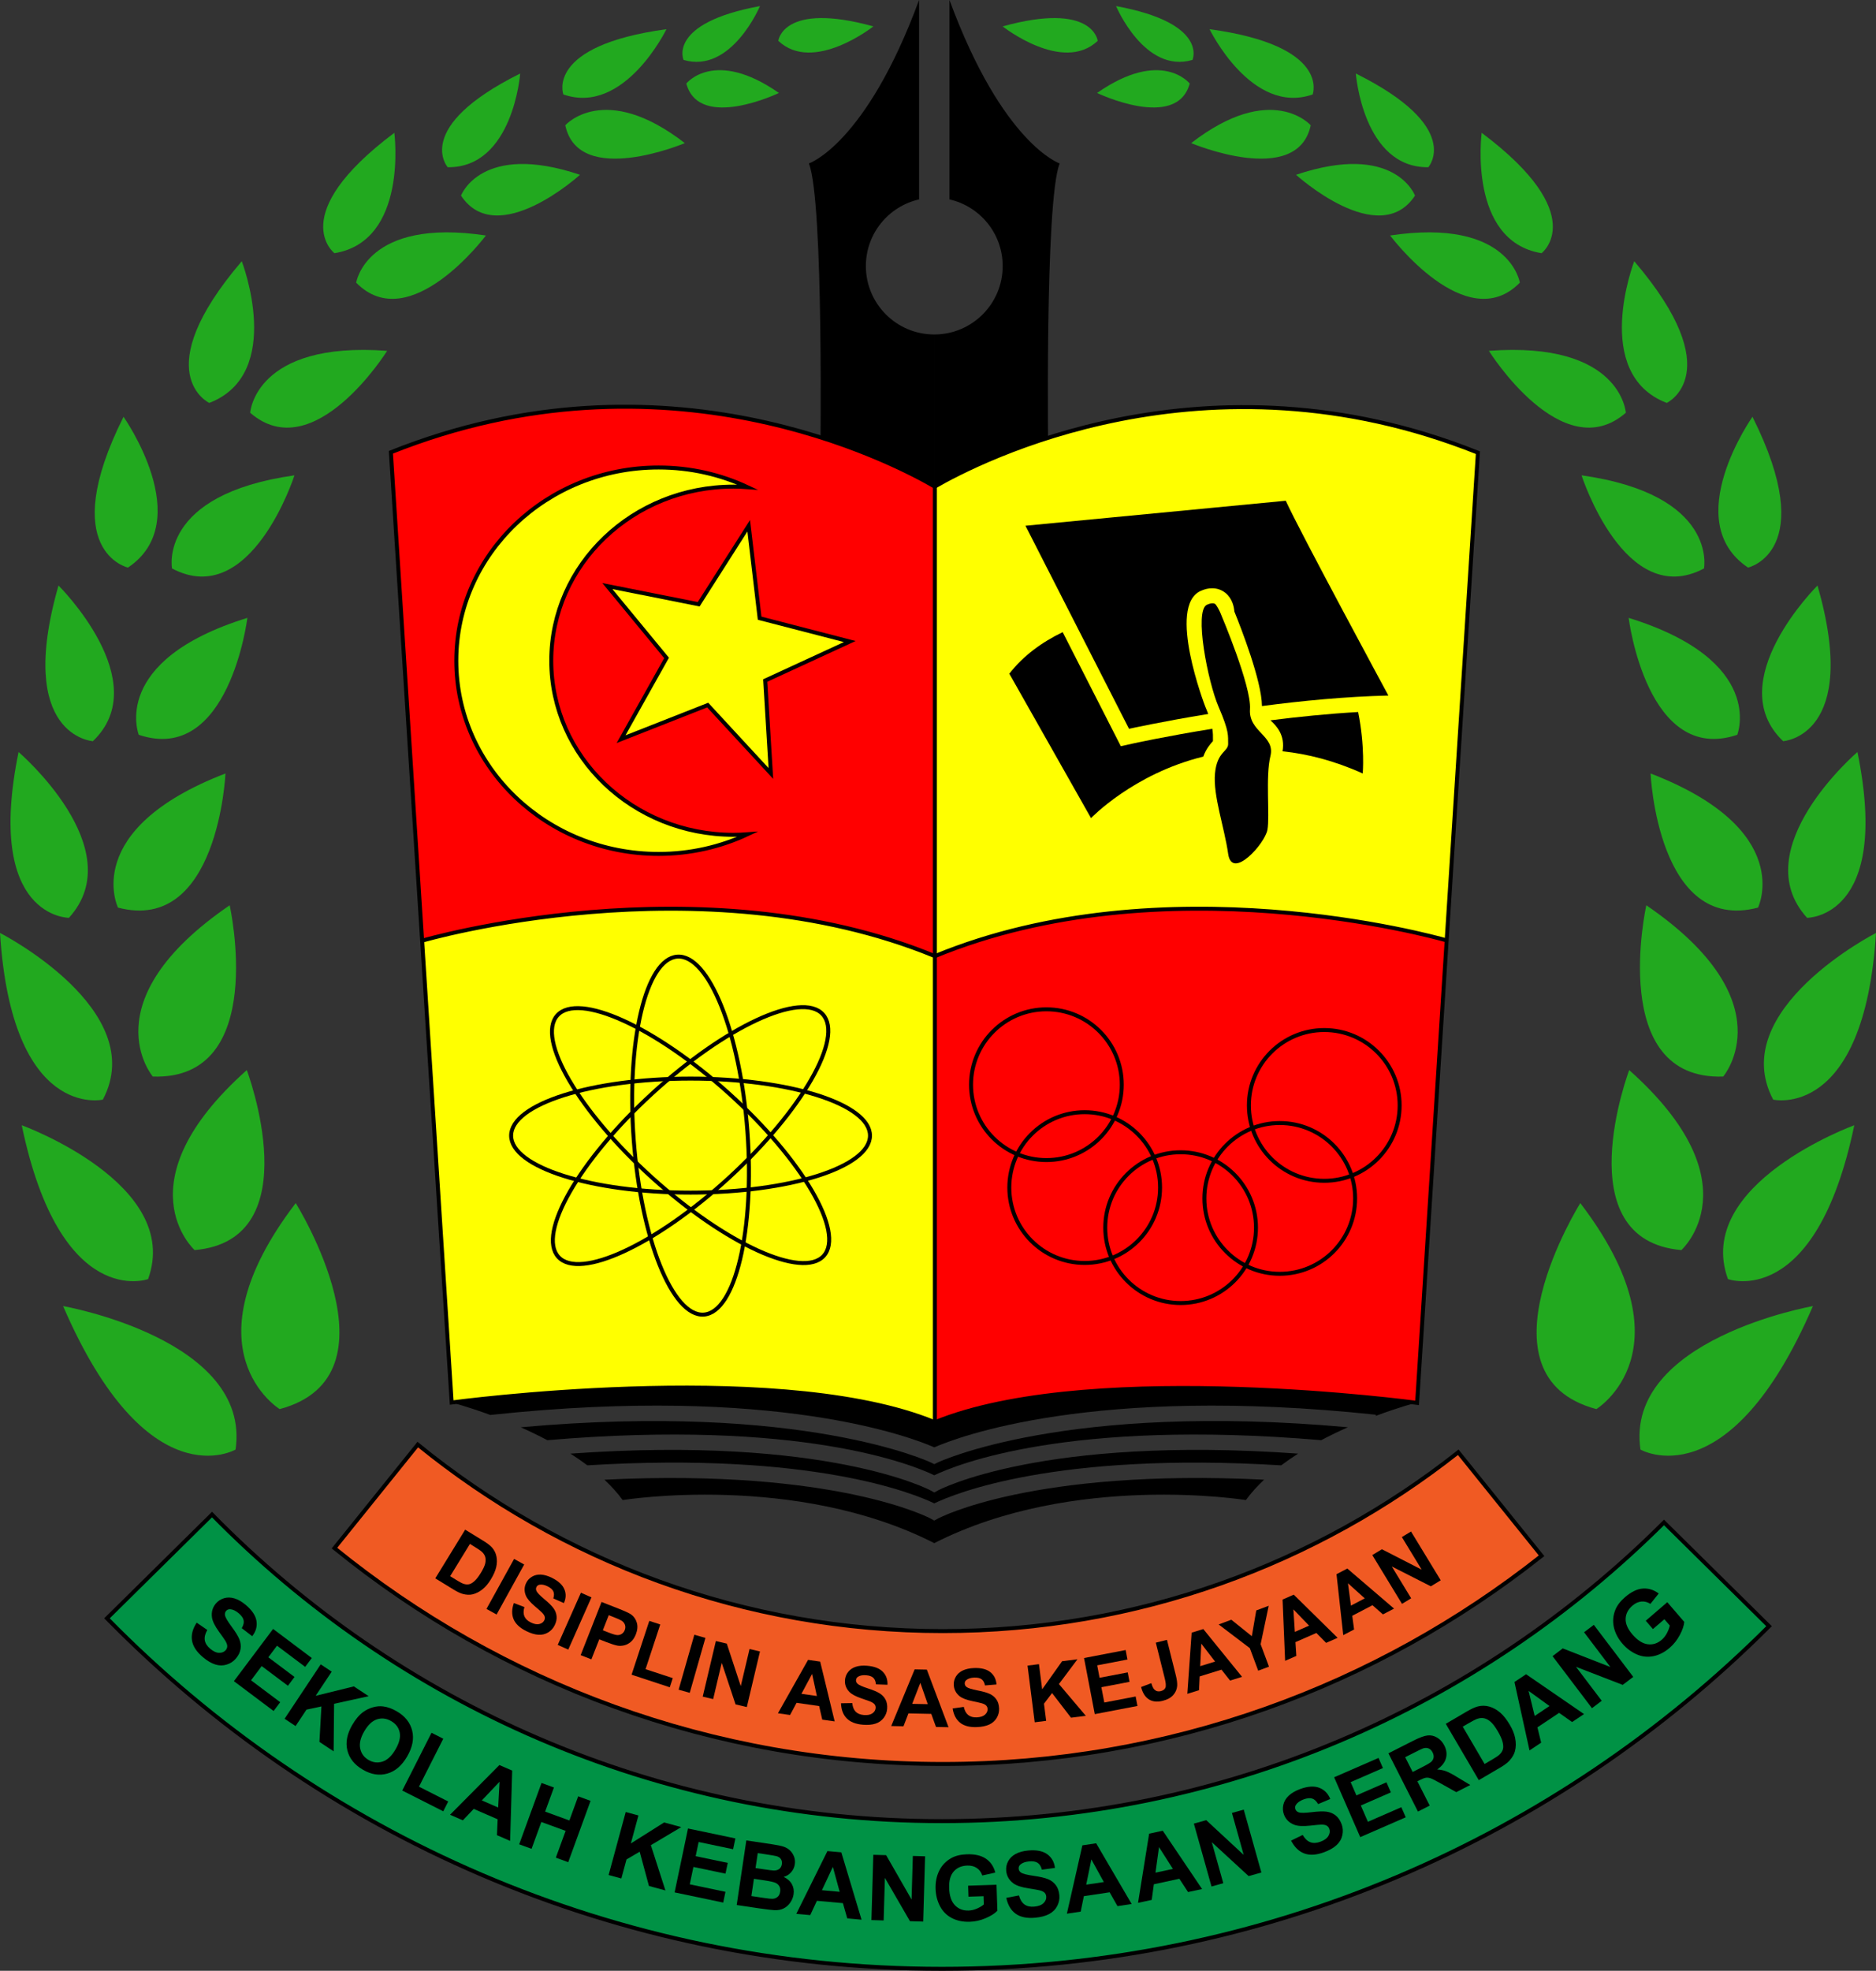 <?xml version="1.0" encoding="UTF-8"?>
<svg xmlns="http://www.w3.org/2000/svg" xmlns:xlink="http://www.w3.org/1999/xlink" width="474.63pt" height="498.5pt" viewBox="0 0 474.63 498.5" version="1.1">
<rect x="0" y="0" width="474.63" height="498.5" fill="#333333" stroke="none"/>
<defs>
<clipPath id="clip1">
  <path d="M 12 368 L 462 368 L 462 498.5 L 12 498.5 Z M 12 368 "/>
</clipPath>
<clipPath id="clip2">
  <path d="M 446 235 L 474.629 235 L 474.629 279 L 446 279 Z M 446 235 "/>
</clipPath>
<clipPath id="clip3">
  <path d="M 98.895 102.871 L 373.91 102.871 L 373.91 359.754 L 98.895 359.754 Z M 98.895 102.871 "/>
</clipPath>
<clipPath id="clip5">
  <path d="M 138 0.871 L 275.91 0.871 L 275.91 140 L 138 140 Z M 138 0.871 "/>
</clipPath>
<clipPath id="clip6">
  <path d="M 138 127 L 269 127 L 269 257.754 L 138 257.754 Z M 138 127 "/>
</clipPath>
<clipPath id="clip7">
  <path d="M 8 127 L 139 127 L 139 257.754 L 8 257.754 Z M 8 127 "/>
</clipPath>
<clipPath id="clip8">
  <path d="M 0.895 0.871 L 139 0.871 L 139 140 L 0.895 140 Z M 0.895 0.871 "/>
</clipPath>
<clipPath id="clip4">
  <rect width="276" height="258"/>
</clipPath>
<g id="surface4" clip-path="url(#clip4)">
<g clip-path="url(#clip5)" clip-rule="nonzero">
<path style=" stroke:none;fill-rule:nonzero;fill:rgb(100%,100%,0%);fill-opacity:1;" d="M 275.91 12.504 L 268.008 135.867 C 264.586 134.887 196.422 116.004 138.527 139.848 L 138.527 21.059 C 149.719 14.598 207.016 -15.051 275.91 12.504 "/>
</g>
<g clip-path="url(#clip6)" clip-rule="nonzero">
<path style=" stroke:none;fill-rule:nonzero;fill:rgb(100%,0%,0%);fill-opacity:1;" d="M 268.008 135.867 L 260.527 252.848 C 260.527 252.848 180.289 242.023 140.297 257.059 L 138.527 257.754 L 138.527 139.848 C 196.422 116.004 264.586 134.887 268.008 135.867 "/>
</g>
<g clip-path="url(#clip7)" clip-rule="nonzero">
<path style=" stroke:none;fill-rule:nonzero;fill:rgb(100%,100%,0%);fill-opacity:1;" d="M 138.527 139.848 L 138.527 257.754 L 136.508 256.965 C 96.496 241.93 16.277 252.754 16.277 252.754 L 8.797 135.906 L 8.914 135.906 C 8.914 135.906 79.133 115.391 138.527 139.848 "/>
</g>
<g clip-path="url(#clip8)" clip-rule="nonzero">
<path style=" stroke:none;fill-rule:nonzero;fill:rgb(100%,0%,0%);fill-opacity:1;" d="M 138.527 21.078 L 138.527 139.848 C 79.133 115.391 8.914 135.906 8.914 135.906 L 8.797 135.906 L 0.895 12.406 C 70.191 -15.32 127.758 14.848 138.488 21.078 C 138.508 21.078 138.508 21.059 138.527 21.059 "/>
</g>
</g>
</defs>
<g id="surface1">
<path style=" stroke:none;fill-rule:nonzero;fill:rgb(94.099%,35.3%,13.699%);fill-opacity:1;" d="M 238.523 412.574 C 188.16 412.574 141.938 394.887 105.695 365.398 L 84.617 391.582 C 126.621 425.719 180.18 446.188 238.523 446.188 C 295.754 446.188 348.383 426.496 390.02 393.523 L 368.938 367.344 C 333.07 395.664 287.773 412.574 238.523 412.574 "/>
<path style="fill:none;stroke-width:10;stroke-linecap:butt;stroke-linejoin:miter;stroke:rgb(0%,0%,0%);stroke-opacity:1;stroke-miterlimit:10;" d="M 2385.234 859.258 C 1881.602 859.258 1419.375 1036.133 1056.953 1331.016 L 846.172 1069.18 C 1266.211 727.812 1801.797 523.125 2385.234 523.125 C 2957.539 523.125 3483.828 720.039 3900.195 1049.766 L 3689.375 1311.562 C 3330.703 1028.359 2877.734 859.258 2385.234 859.258 Z M 2385.234 859.258 " transform="matrix(0.1,0,0,-0.1,0,498.5)"/>
<path style=" stroke:none;fill-rule:nonzero;fill:rgb(0%,57.3%,27.1%);fill-opacity:1;" d="M 238.293 460.645 C 165.965 460.645 100.582 430.945 53.641 383.098 L 27.062 409.344 C 80.777 464.051 155.566 498 238.293 498 C 320.02 498 394.008 464.887 447.574 411.34 L 420.992 385.09 C 374.195 431.777 309.617 460.645 238.293 460.645 "/>
<g clip-path="url(#clip1)" clip-rule="nonzero">
<path style="fill:none;stroke-width:10;stroke-linecap:butt;stroke-linejoin:miter;stroke:rgb(0%,0%,0%);stroke-opacity:1;stroke-miterlimit:10;" d="M 2382.93 378.555 C 1659.648 378.555 1005.82 675.547 536.406 1154.023 L 270.625 891.562 C 807.773 344.492 1555.664 5 2382.93 5 C 3200.195 5 3940.078 336.133 4475.742 871.602 L 4209.922 1134.102 C 3741.953 667.227 3096.172 378.555 2382.93 378.555 Z M 2382.93 378.555 " transform="matrix(0.1,0,0,-0.1,0,498.5)"/>
</g>
<path style=" stroke:none;fill-rule:nonzero;fill:rgb(13.3%,66.299%,12.199%);fill-opacity:1;" d="M 59.594 366.656 C 59.594 366.656 37.273 379.684 15.965 330.367 C 15.965 330.367 63.652 338.742 59.594 366.656 "/>
<path style=" stroke:none;fill-rule:nonzero;fill:rgb(13.3%,66.299%,12.199%);fill-opacity:1;" d="M 70.758 356.422 C 70.758 356.422 46.402 341.531 74.816 304.316 C 74.816 304.316 102.211 348.047 70.758 356.422 "/>
<path style=" stroke:none;fill-rule:nonzero;fill:rgb(13.3%,66.299%,12.199%);fill-opacity:1;" d="M 37.465 323.539 C 37.465 323.539 15.285 331.617 5.5 284.621 C 5.5 284.621 46.207 299.438 37.465 323.539 "/>
<path style=" stroke:none;fill-rule:nonzero;fill:rgb(13.3%,66.299%,12.199%);fill-opacity:1;" d="M 49.238 316.199 C 49.238 316.199 30.41 299.234 62.441 270.668 C 62.441 270.668 78.652 313.66 49.238 316.199 "/>
<path style=" stroke:none;fill-rule:nonzero;fill:rgb(13.3%,66.299%,12.199%);fill-opacity:1;" d="M 26.02 278.145 C 26.02 278.145 3.012 283.477 0 235.98 C 0 235.98 38.039 255.422 26.02 278.145 "/>
<path style=" stroke:none;fill-rule:nonzero;fill:rgb(13.3%,66.299%,12.199%);fill-opacity:1;" d="M 38.664 272.309 C 38.664 272.309 22.496 253.348 58.109 228.984 C 58.109 228.984 68.02 273.293 38.664 272.309 "/>
<path style=" stroke:none;fill-rule:nonzero;fill:rgb(13.3%,66.299%,12.199%);fill-opacity:1;" d="M 17.441 232.156 C 17.441 232.156 -3.887 232.242 4.699 190.215 C 4.699 190.215 33.293 214.719 17.441 232.156 "/>
<path style=" stroke:none;fill-rule:nonzero;fill:rgb(13.3%,66.299%,12.199%);fill-opacity:1;" d="M 29.852 229.574 C 29.852 229.574 20.223 209.824 57.043 195.645 C 57.043 195.645 55.227 236.262 29.852 229.574 "/>
<path style=" stroke:none;fill-rule:nonzero;fill:rgb(13.3%,66.299%,12.199%);fill-opacity:1;" d="M 23.496 187.48 C 23.496 187.48 3.859 186.262 14.801 148.102 C 14.801 148.102 39.348 172.398 23.496 187.48 "/>
<path style=" stroke:none;fill-rule:nonzero;fill:rgb(13.3%,66.299%,12.199%);fill-opacity:1;" d="M 35.105 185.863 C 35.105 185.863 27.672 167.098 62.586 156.285 C 62.586 156.285 57.977 193.559 35.105 185.863 "/>
<path style=" stroke:none;fill-rule:nonzero;fill:rgb(13.3%,66.299%,12.199%);fill-opacity:1;" d="M 32.375 143.566 C 32.375 143.566 14.223 139.484 31.254 105.426 C 31.254 105.426 49.891 131.828 32.375 143.566 "/>
<path style=" stroke:none;fill-rule:nonzero;fill:rgb(13.3%,66.299%,12.199%);fill-opacity:1;" d="M 43.523 143.789 C 43.523 143.789 39.91 125.121 74.496 120.234 C 74.496 120.234 63.547 154.414 43.523 143.789 "/>
<path style=" stroke:none;fill-rule:nonzero;fill:rgb(13.3%,66.299%,12.199%);fill-opacity:1;" d="M 52.941 101.918 C 52.941 101.918 36.98 94.395 61.168 66.074 C 61.168 66.074 72.152 94.539 52.941 101.918 "/>
<path style=" stroke:none;fill-rule:nonzero;fill:rgb(13.3%,66.299%,12.199%);fill-opacity:1;" d="M 63.297 104.406 C 63.297 104.406 64.461 86.234 97.949 88.742 C 97.949 88.742 79.41 118.426 63.297 104.406 "/>
<path style=" stroke:none;fill-rule:nonzero;fill:rgb(13.3%,66.299%,12.199%);fill-opacity:1;" d="M 84.617 64.047 C 84.617 64.047 72.027 54.414 99.766 33.594 C 99.766 33.594 103.355 60.988 84.617 64.047 "/>
<path style=" stroke:none;fill-rule:nonzero;fill:rgb(13.3%,66.299%,12.199%);fill-opacity:1;" d="M 90.113 71.496 C 90.113 71.496 92.637 55.023 122.934 59.566 C 122.934 59.566 103.672 85.352 90.113 71.496 "/>
<path style=" stroke:none;fill-rule:nonzero;fill:rgb(13.3%,66.299%,12.199%);fill-opacity:1;" d="M 113.273 42.301 C 113.273 42.301 104.25 32.203 131.609 18.598 C 131.609 18.598 129.793 42.496 113.273 42.301 "/>
<path style=" stroke:none;fill-rule:nonzero;fill:rgb(13.3%,66.299%,12.199%);fill-opacity:1;" d="M 116.637 49.473 C 116.637 49.473 121.715 35.805 146.742 44.211 C 146.742 44.211 125.73 63.312 116.637 49.473 "/>
<path style=" stroke:none;fill-rule:nonzero;fill:rgb(13.3%,66.299%,12.199%);fill-opacity:1;" d="M 142.535 23.895 C 142.535 23.895 137.828 11.574 168.613 7.383 C 168.613 7.383 157.984 29.266 142.535 23.895 "/>
<path style=" stroke:none;fill-rule:nonzero;fill:rgb(13.3%,66.299%,12.199%);fill-opacity:1;" d="M 143.016 31.688 C 143.016 31.688 152.891 20.441 173.266 36.199 C 173.266 36.199 146.391 47.547 143.016 31.688 "/>
<path style=" stroke:none;fill-rule:nonzero;fill:rgb(13.3%,66.299%,12.199%);fill-opacity:1;" d="M 172.938 15.156 C 172.938 15.156 168.797 5.859 192.273 1.539 C 192.273 1.539 185.035 18.734 172.938 15.156 "/>
<path style=" stroke:none;fill-rule:nonzero;fill:rgb(13.3%,66.299%,12.199%);fill-opacity:1;" d="M 173.637 21.129 C 173.637 21.129 180.746 12.133 197.07 23.516 C 197.07 23.516 176.902 33.195 173.637 21.129 "/>
<path style=" stroke:none;fill-rule:nonzero;fill:rgb(13.3%,66.299%,12.199%);fill-opacity:1;" d="M 196.91 10.324 C 196.91 10.324 198.043 0.336 220.965 6.676 C 220.965 6.676 205.738 18.707 196.91 10.324 "/>
<path style=" stroke:none;fill-rule:nonzero;fill:rgb(13.3%,66.299%,12.199%);fill-opacity:1;" d="M 415.039 366.656 C 415.039 366.656 437.363 379.684 458.672 330.367 C 458.672 330.367 410.98 338.742 415.039 366.656 "/>
<path style=" stroke:none;fill-rule:nonzero;fill:rgb(13.3%,66.299%,12.199%);fill-opacity:1;" d="M 403.879 356.422 C 403.879 356.422 428.23 341.531 399.82 304.316 C 399.82 304.316 372.426 348.047 403.879 356.422 "/>
<path style=" stroke:none;fill-rule:nonzero;fill:rgb(13.3%,66.299%,12.199%);fill-opacity:1;" d="M 437.172 323.539 C 437.172 323.539 459.352 331.617 469.137 284.621 C 469.137 284.621 428.43 299.438 437.172 323.539 "/>
<path style=" stroke:none;fill-rule:nonzero;fill:rgb(13.3%,66.299%,12.199%);fill-opacity:1;" d="M 425.395 316.199 C 425.395 316.199 444.227 299.234 412.191 270.668 C 412.191 270.668 395.984 313.66 425.395 316.199 "/>
<g clip-path="url(#clip2)" clip-rule="nonzero">
<path style=" stroke:none;fill-rule:nonzero;fill:rgb(13.3%,66.299%,12.199%);fill-opacity:1;" d="M 448.617 278.145 C 448.617 278.145 471.621 283.477 474.637 235.98 C 474.637 235.98 436.594 255.422 448.617 278.145 "/>
</g>
<path style=" stroke:none;fill-rule:nonzero;fill:rgb(13.3%,66.299%,12.199%);fill-opacity:1;" d="M 435.973 272.309 C 435.973 272.309 452.141 253.348 416.523 228.984 C 416.523 228.984 406.613 273.293 435.973 272.309 "/>
<path style=" stroke:none;fill-rule:nonzero;fill:rgb(13.3%,66.299%,12.199%);fill-opacity:1;" d="M 457.191 232.156 C 457.191 232.156 478.52 232.242 469.934 190.215 C 469.934 190.215 441.34 214.719 457.191 232.156 "/>
<path style=" stroke:none;fill-rule:nonzero;fill:rgb(13.3%,66.299%,12.199%);fill-opacity:1;" d="M 444.781 229.574 C 444.781 229.574 454.41 209.824 417.594 195.645 C 417.594 195.645 419.406 236.262 444.781 229.574 "/>
<path style=" stroke:none;fill-rule:nonzero;fill:rgb(13.3%,66.299%,12.199%);fill-opacity:1;" d="M 451.137 187.48 C 451.137 187.48 470.773 186.262 459.836 148.102 C 459.836 148.102 435.285 172.398 451.137 187.48 "/>
<path style=" stroke:none;fill-rule:nonzero;fill:rgb(13.3%,66.299%,12.199%);fill-opacity:1;" d="M 439.531 185.863 C 439.531 185.863 446.965 167.098 412.051 156.285 C 412.051 156.285 416.656 193.559 439.531 185.863 "/>
<path style=" stroke:none;fill-rule:nonzero;fill:rgb(13.3%,66.299%,12.199%);fill-opacity:1;" d="M 442.258 143.566 C 442.258 143.566 460.41 139.484 443.379 105.426 C 443.379 105.426 424.746 131.828 442.258 143.566 "/>
<path style=" stroke:none;fill-rule:nonzero;fill:rgb(13.3%,66.299%,12.199%);fill-opacity:1;" d="M 431.113 143.789 C 431.113 143.789 434.723 125.121 400.137 120.234 C 400.137 120.234 411.09 154.414 431.113 143.789 "/>
<path style=" stroke:none;fill-rule:nonzero;fill:rgb(13.3%,66.299%,12.199%);fill-opacity:1;" d="M 421.691 101.918 C 421.691 101.918 437.652 94.395 413.465 66.074 C 413.465 66.074 402.484 94.539 421.691 101.918 "/>
<path style=" stroke:none;fill-rule:nonzero;fill:rgb(13.3%,66.299%,12.199%);fill-opacity:1;" d="M 411.34 104.406 C 411.34 104.406 410.172 86.234 376.688 88.742 C 376.688 88.742 395.223 118.426 411.34 104.406 "/>
<path style=" stroke:none;fill-rule:nonzero;fill:rgb(13.3%,66.299%,12.199%);fill-opacity:1;" d="M 390.02 64.047 C 390.02 64.047 402.609 54.414 374.867 33.594 C 374.867 33.594 371.281 60.988 390.02 64.047 "/>
<path style=" stroke:none;fill-rule:nonzero;fill:rgb(13.3%,66.299%,12.199%);fill-opacity:1;" d="M 384.52 71.496 C 384.52 71.496 382 55.023 351.699 59.566 C 351.699 59.566 370.965 85.352 384.52 71.496 "/>
<path style=" stroke:none;fill-rule:nonzero;fill:rgb(13.3%,66.299%,12.199%);fill-opacity:1;" d="M 361.363 42.301 C 361.363 42.301 370.383 32.203 343.027 18.598 C 343.027 18.598 344.84 42.496 361.363 42.301 "/>
<path style=" stroke:none;fill-rule:nonzero;fill:rgb(13.3%,66.299%,12.199%);fill-opacity:1;" d="M 358 49.473 C 358 49.473 352.922 35.805 327.895 44.211 C 327.895 44.211 348.906 63.312 358 49.473 "/>
<path style=" stroke:none;fill-rule:nonzero;fill:rgb(13.3%,66.299%,12.199%);fill-opacity:1;" d="M 332.102 23.895 C 332.102 23.895 336.805 11.574 306.02 7.383 C 306.02 7.383 316.652 29.266 332.102 23.895 "/>
<path style=" stroke:none;fill-rule:nonzero;fill:rgb(13.3%,66.299%,12.199%);fill-opacity:1;" d="M 331.617 31.688 C 331.617 31.688 321.742 20.441 301.367 36.199 C 301.367 36.199 328.246 47.547 331.617 31.688 "/>
<path style=" stroke:none;fill-rule:nonzero;fill:rgb(13.3%,66.299%,12.199%);fill-opacity:1;" d="M 301.699 15.156 C 301.699 15.156 305.836 5.859 282.363 1.539 C 282.363 1.539 289.598 18.734 301.699 15.156 "/>
<path style=" stroke:none;fill-rule:nonzero;fill:rgb(13.3%,66.299%,12.199%);fill-opacity:1;" d="M 300.996 21.129 C 300.996 21.129 293.887 12.133 277.562 23.516 C 277.562 23.516 297.73 33.195 300.996 21.129 "/>
<path style=" stroke:none;fill-rule:nonzero;fill:rgb(13.3%,66.299%,12.199%);fill-opacity:1;" d="M 277.723 10.324 C 277.723 10.324 276.59 0.336 253.668 6.676 C 253.668 6.676 268.895 18.707 277.723 10.324 "/>
<path style=" stroke:none;fill-rule:nonzero;fill:rgb(0%,0%,0%);fill-opacity:1;" d="M 118.895 390.527 L 113.891 398.688 L 115.746 399.824 C 116.441 400.25 116.969 400.52 117.324 400.629 C 117.789 400.777 118.23 400.812 118.645 400.734 C 119.059 400.656 119.52 400.395 120.023 399.945 C 120.531 399.496 121.074 398.797 121.66 397.84 C 122.242 396.891 122.605 396.105 122.754 395.496 C 122.895 394.883 122.906 394.34 122.777 393.867 C 122.648 393.398 122.387 392.969 121.98 392.582 C 121.684 392.289 121.027 391.836 120.012 391.215 Z M 117.688 386.918 L 122.23 389.707 C 123.258 390.336 123.992 390.895 124.434 391.379 C 125.023 392.035 125.414 392.793 125.594 393.652 C 125.777 394.512 125.762 395.418 125.547 396.371 C 125.332 397.32 124.871 398.375 124.164 399.531 C 123.543 400.543 122.879 401.34 122.176 401.918 C 121.32 402.625 120.438 403.082 119.523 403.285 C 118.836 403.441 118.051 403.414 117.172 403.199 C 116.52 403.031 115.73 402.672 114.812 402.105 L 110.129 399.234 "/>
<path style=" stroke:none;fill-rule:nonzero;fill:rgb(0%,0%,0%);fill-opacity:1;" d="M 123.078 406.969 L 130.066 394.32 L 132.621 395.73 L 125.637 408.383 Z M 123.078 406.969 "/>
<path style=" stroke:none;fill-rule:nonzero;fill:rgb(0%,0%,0%);fill-opacity:1;" d="M 130.012 405.477 L 132.676 406.496 C 132.406 407.422 132.402 408.207 132.672 408.836 C 132.941 409.469 133.473 409.984 134.27 410.379 C 135.109 410.797 135.832 410.934 136.434 410.789 C 137.039 410.648 137.461 410.336 137.699 409.859 C 137.848 409.555 137.891 409.25 137.816 408.945 C 137.742 408.641 137.523 408.297 137.156 407.918 C 136.902 407.66 136.297 407.125 135.344 406.312 C 134.113 405.27 133.344 404.352 133.031 403.566 C 132.59 402.457 132.625 401.395 133.137 400.371 C 133.461 399.711 133.953 399.188 134.613 398.801 C 135.273 398.41 136.027 398.242 136.879 398.289 C 137.73 398.34 138.656 398.613 139.652 399.105 C 141.277 399.914 142.32 400.879 142.789 402 C 143.254 403.121 143.215 404.285 142.664 405.492 L 139.992 404.309 C 140.215 403.59 140.211 402.992 139.988 402.516 C 139.766 402.043 139.285 401.621 138.551 401.258 C 137.789 400.879 137.117 400.742 136.535 400.84 C 136.156 400.902 135.887 401.098 135.719 401.434 C 135.566 401.742 135.566 402.066 135.719 402.414 C 135.91 402.855 136.566 403.539 137.688 404.473 C 138.812 405.406 139.598 406.184 140.047 406.805 C 140.496 407.43 140.754 408.105 140.82 408.832 C 140.891 409.559 140.719 410.332 140.312 411.152 C 139.945 411.891 139.395 412.484 138.66 412.926 C 137.926 413.367 137.105 413.559 136.195 413.5 C 135.285 413.441 134.27 413.133 133.145 412.574 C 131.508 411.758 130.438 410.758 129.938 409.566 C 129.438 408.375 129.461 407.008 130.012 405.477 "/>
<path style=" stroke:none;fill-rule:nonzero;fill:rgb(0%,0%,0%);fill-opacity:1;" d="M 141.105 416.07 L 146.973 402.863 L 149.641 404.047 L 143.77 417.254 Z M 141.105 416.07 "/>
<path style=" stroke:none;fill-rule:nonzero;fill:rgb(0%,0%,0%);fill-opacity:1;" d="M 154.016 408.551 L 152.516 412.367 L 154.004 412.949 C 155.07 413.371 155.812 413.582 156.23 413.586 C 156.645 413.586 157.016 413.477 157.34 413.258 C 157.66 413.035 157.902 412.73 158.059 412.332 C 158.246 411.844 158.266 411.383 158.102 410.949 C 157.938 410.52 157.652 410.18 157.242 409.926 C 156.945 409.738 156.305 409.449 155.328 409.066 Z M 146.906 418.656 L 152.191 405.207 L 156.551 406.918 C 158.203 407.57 159.254 408.062 159.703 408.391 C 160.395 408.898 160.867 409.59 161.121 410.469 C 161.371 411.348 161.289 412.324 160.871 413.395 C 160.547 414.219 160.121 414.855 159.602 415.301 C 159.078 415.746 158.527 416.039 157.938 416.176 C 157.348 416.316 156.797 416.344 156.277 416.262 C 155.578 416.137 154.617 415.828 153.387 415.348 L 151.617 414.652 L 149.621 419.723 "/>
<path style=" stroke:none;fill-rule:nonzero;fill:rgb(0%,0%,0%);fill-opacity:1;" d="M 159.789 423.605 L 164.273 409.992 L 167.047 410.902 L 163.324 422.207 L 170.215 424.473 L 169.453 426.789 "/>
<path style=" stroke:none;fill-rule:nonzero;fill:rgb(0%,0%,0%);fill-opacity:1;" d="M 171.695 427.391 L 175.668 413.496 L 178.473 414.297 L 174.504 428.191 Z M 171.695 427.391 "/>
<path style=" stroke:none;fill-rule:nonzero;fill:rgb(0%,0%,0%);fill-opacity:1;" d="M 177.789 429.152 L 181.117 415.09 L 183.879 415.742 L 187.414 426.496 L 189.637 417.105 L 192.273 417.73 L 188.945 431.793 L 186.098 431.117 L 182.598 420.605 L 180.43 429.777 "/>
<path style=" stroke:none;fill-rule:nonzero;fill:rgb(0%,0%,0%);fill-opacity:1;" d="M 206.672 428.996 L 205.461 423.406 L 202.766 428.438 Z M 211.172 435.418 L 208.031 434.969 L 207.25 431.539 L 201.531 430.719 L 199.887 433.797 L 196.82 433.359 L 204.445 419.852 L 207.504 420.293 "/>
<path style=" stroke:none;fill-rule:nonzero;fill:rgb(0%,0%,0%);fill-opacity:1;" d="M 212.777 430.832 L 215.625 430.785 C 215.719 431.75 216.008 432.477 216.492 432.965 C 216.977 433.453 217.66 433.73 218.547 433.805 C 219.484 433.879 220.203 433.738 220.715 433.383 C 221.219 433.023 221.492 432.582 221.535 432.051 C 221.566 431.711 221.488 431.41 221.309 431.156 C 221.129 430.898 220.797 430.664 220.312 430.445 C 219.984 430.301 219.223 430.027 218.035 429.629 C 216.508 429.113 215.453 428.551 214.867 427.934 C 214.051 427.07 213.688 426.07 213.781 424.93 C 213.84 424.195 214.102 423.527 214.57 422.922 C 215.039 422.316 215.68 421.879 216.488 421.609 C 217.297 421.34 218.258 421.246 219.363 421.34 C 221.172 421.484 222.5 421.992 223.348 422.859 C 224.199 423.727 224.594 424.824 224.531 426.152 L 221.613 426.043 C 221.547 425.293 221.324 424.738 220.941 424.383 C 220.559 424.023 219.957 423.809 219.137 423.742 C 218.293 423.676 217.617 423.793 217.109 424.102 C 216.785 424.301 216.605 424.586 216.574 424.961 C 216.547 425.301 216.668 425.602 216.938 425.867 C 217.277 426.207 218.145 426.602 219.531 427.051 C 220.922 427.5 221.938 427.93 222.586 428.344 C 223.234 428.754 223.727 429.285 224.059 429.934 C 224.391 430.586 224.52 431.367 224.449 432.277 C 224.379 433.102 224.086 433.855 223.57 434.539 C 223.051 435.223 222.359 435.707 221.492 435.988 C 220.629 436.27 219.566 436.359 218.316 436.258 C 216.496 436.109 215.133 435.574 214.223 434.652 C 213.316 433.73 212.836 432.457 212.777 430.832 "/>
<path style=" stroke:none;fill-rule:nonzero;fill:rgb(0%,0%,0%);fill-opacity:1;" d="M 234.727 431.059 L 232.848 425.66 L 230.785 430.98 Z M 239.98 436.887 L 236.809 436.824 L 235.613 433.516 L 229.836 433.395 L 228.578 436.652 L 225.48 436.59 L 231.406 422.258 L 234.492 422.32 "/>
<path style=" stroke:none;fill-rule:nonzero;fill:rgb(0%,0%,0%);fill-opacity:1;" d="M 241.016 432.141 L 243.844 431.75 C 244.051 432.699 244.426 433.383 244.965 433.809 C 245.504 434.234 246.219 434.43 247.105 434.395 C 248.043 434.355 248.742 434.129 249.203 433.715 C 249.664 433.297 249.883 432.824 249.863 432.293 C 249.848 431.949 249.734 431.664 249.527 431.434 C 249.316 431.199 248.961 431.004 248.453 430.848 C 248.105 430.746 247.32 430.566 246.094 430.309 C 244.516 429.984 243.398 429.555 242.746 429.016 C 241.828 428.254 241.348 427.301 241.301 426.16 C 241.27 425.426 241.453 424.727 241.844 424.07 C 242.234 423.414 242.816 422.902 243.59 422.535 C 244.359 422.172 245.301 421.965 246.41 421.922 C 248.223 421.852 249.605 422.195 250.551 422.953 C 251.496 423.707 252.02 424.75 252.121 426.074 L 249.211 426.32 C 249.055 425.582 248.766 425.059 248.344 424.75 C 247.918 424.441 247.297 424.305 246.477 424.336 C 245.629 424.371 244.973 424.57 244.508 424.938 C 244.211 425.172 244.066 425.477 244.078 425.852 C 244.094 426.195 244.25 426.48 244.547 426.711 C 244.93 427.008 245.836 427.293 247.266 427.57 C 248.699 427.848 249.762 428.152 250.453 428.484 C 251.148 428.816 251.699 429.285 252.109 429.891 C 252.52 430.496 252.742 431.254 252.777 432.164 C 252.812 432.992 252.609 433.777 252.18 434.52 C 251.746 435.258 251.121 435.82 250.293 436.207 C 249.465 436.59 248.426 436.809 247.172 436.855 C 245.348 436.93 243.93 436.566 242.914 435.762 C 241.902 434.953 241.27 433.746 241.016 432.141 "/>
<path style=" stroke:none;fill-rule:nonzero;fill:rgb(0%,0%,0%);fill-opacity:1;" d="M 261.781 435.641 L 259.965 421.305 L 262.859 420.938 L 263.668 427.305 L 268.711 420.195 L 272.602 419.703 L 267.91 425.969 L 274.711 434.004 L 270.965 434.477 L 266.172 428.246 L 264.129 430.941 L 264.68 435.273 "/>
<path style=" stroke:none;fill-rule:nonzero;fill:rgb(0%,0%,0%);fill-opacity:1;" d="M 276.98 433.578 L 274.262 419.387 L 284.789 417.367 L 285.246 419.77 L 277.59 421.234 L 278.191 424.383 L 285.316 423.02 L 285.773 425.41 L 278.648 426.773 L 279.391 430.637 L 287.32 429.117 L 287.777 431.512 "/>
<path style=" stroke:none;fill-rule:nonzero;fill:rgb(0%,0%,0%);fill-opacity:1;" d="M 292.422 415.496 L 295.242 414.789 L 297.465 423.664 C 297.754 424.824 297.875 425.742 297.828 426.418 C 297.758 427.305 297.422 428.082 296.824 428.758 C 296.23 429.434 295.34 429.918 294.16 430.211 C 292.777 430.559 291.617 430.438 290.676 429.852 C 289.738 429.262 289.074 428.219 288.695 426.723 L 291.285 425.746 C 291.52 426.543 291.777 427.082 292.066 427.363 C 292.496 427.789 293.027 427.926 293.652 427.77 C 294.281 427.609 294.684 427.32 294.855 426.891 C 295.027 426.469 294.973 425.688 294.688 424.555 "/>
<path style=" stroke:none;fill-rule:nonzero;fill:rgb(0%,0%,0%);fill-opacity:1;" d="M 307.418 420.281 L 303.93 415.75 L 303.652 421.449 Z M 314.242 424.148 L 311.211 425.09 L 309.035 422.328 L 303.516 424.039 L 303.348 427.527 L 300.395 428.445 L 301.488 412.973 L 304.434 412.059 "/>
<path style=" stroke:none;fill-rule:nonzero;fill:rgb(0%,0%,0%);fill-opacity:1;" d="M 318.328 422.586 L 316.207 416.887 L 308.32 410.895 L 311.527 409.699 L 316.711 413.867 L 317.836 407.348 L 320.984 406.172 L 318.938 415.891 L 321.055 421.57 "/>
<path style=" stroke:none;fill-rule:nonzero;fill:rgb(0%,0%,0%);fill-opacity:1;" d="M 331.203 411.195 L 327.23 407.082 L 327.594 412.777 Z M 338.418 414.277 L 335.512 415.551 L 333.039 413.051 L 327.746 415.367 L 327.973 418.852 L 325.137 420.094 L 324.492 404.598 L 327.32 403.359 "/>
<path style=" stroke:none;fill-rule:nonzero;fill:rgb(0%,0%,0%);fill-opacity:1;" d="M 345.285 404.301 L 341.035 400.473 L 341.789 406.129 Z M 352.695 406.883 L 349.883 408.352 L 347.242 406.027 L 342.121 408.703 L 342.586 412.164 L 339.844 413.598 L 338.137 398.184 L 340.871 396.754 "/>
<path style=" stroke:none;fill-rule:nonzero;fill:rgb(0%,0%,0%);fill-opacity:1;" d="M 354.711 405.688 L 347.195 393.344 L 349.621 391.871 L 359.691 397.035 L 354.672 388.793 L 356.988 387.383 L 364.504 399.727 L 362.004 401.25 L 352.125 396.23 L 357.027 404.277 "/>
<path style=" stroke:none;fill-rule:nonzero;fill:rgb(0%,0%,0%);fill-opacity:1;" d="M 49.762 410.441 L 52.449 412.289 C 51.895 413.246 51.684 414.113 51.812 414.891 C 51.941 415.664 52.391 416.379 53.168 417.031 C 53.988 417.723 54.758 418.07 55.465 418.074 C 56.176 418.078 56.727 417.844 57.117 417.379 C 57.367 417.082 57.492 416.754 57.496 416.395 C 57.496 416.039 57.344 415.598 57.035 415.074 C 56.824 414.719 56.301 413.961 55.457 412.805 C 54.375 411.316 53.766 410.09 53.633 409.133 C 53.441 407.785 53.766 406.609 54.605 405.609 C 55.148 404.965 55.836 404.516 56.672 404.262 C 57.508 404.008 58.395 404.027 59.324 404.309 C 60.262 404.594 61.215 405.145 62.184 405.961 C 63.77 407.297 64.672 408.648 64.891 410.02 C 65.105 411.391 64.746 412.672 63.809 413.867 L 61.164 411.832 C 61.598 411.09 61.762 410.426 61.641 409.84 C 61.52 409.254 61.102 408.656 60.383 408.055 C 59.641 407.43 58.93 407.094 58.258 407.047 C 57.82 407.012 57.465 407.164 57.191 407.488 C 56.941 407.789 56.848 408.152 56.926 408.578 C 57.02 409.117 57.566 410.055 58.559 411.395 C 59.551 412.73 60.219 413.805 60.547 414.621 C 60.883 415.434 60.984 416.254 60.863 417.078 C 60.742 417.906 60.348 418.719 59.676 419.516 C 59.066 420.242 58.297 420.75 57.359 421.043 C 56.426 421.336 55.461 421.328 54.469 421.02 C 53.473 420.707 52.426 420.09 51.328 419.164 C 49.73 417.82 48.816 416.422 48.578 414.961 C 48.344 413.504 48.738 411.996 49.762 410.441 "/>
<path style=" stroke:none;fill-rule:nonzero;fill:rgb(0%,0%,0%);fill-opacity:1;" d="M 59.176 425.242 L 69.094 412.031 L 78.887 419.387 L 77.207 421.621 L 70.082 416.27 L 67.883 419.199 L 74.516 424.176 L 72.844 426.402 L 66.211 421.426 L 63.512 425.02 L 70.895 430.559 L 69.223 432.785 "/>
<path style=" stroke:none;fill-rule:nonzero;fill:rgb(0%,0%,0%);fill-opacity:1;" d="M 72.004 434.75 L 81.141 420.988 L 83.918 422.836 L 79.859 428.945 L 89.531 426.562 L 93.266 429.043 L 84.523 430.961 L 84.41 442.988 L 80.816 440.602 L 81.32 431.633 L 77.543 432.438 L 74.781 436.594 "/>
<path style=" stroke:none;fill-rule:nonzero;fill:rgb(0%,0%,0%);fill-opacity:1;" d="M 92.148 437.941 C 91.207 439.555 90.867 441 91.129 442.27 C 91.391 443.539 92.094 444.504 93.246 445.172 C 94.395 445.844 95.578 445.977 96.797 445.578 C 98.016 445.18 99.105 444.152 100.066 442.496 C 101.02 440.859 101.371 439.43 101.125 438.211 C 100.875 436.988 100.156 436.031 98.969 435.34 C 97.781 434.648 96.586 434.5 95.383 434.891 C 94.184 435.281 93.105 436.297 92.148 437.941 M 89.121 436.309 C 89.969 434.855 90.898 433.762 91.906 433.027 C 92.652 432.488 93.473 432.094 94.375 431.844 C 95.273 431.594 96.133 431.523 96.965 431.633 C 98.074 431.773 99.207 432.184 100.371 432.859 C 102.477 434.082 103.777 435.715 104.281 437.754 C 104.785 439.793 104.359 441.973 103.008 444.297 C 101.668 446.602 99.992 448.043 97.98 448.613 C 95.973 449.188 93.918 448.863 91.82 447.645 C 89.699 446.41 88.387 444.781 87.887 442.754 C 87.387 440.73 87.801 438.582 89.121 436.309 "/>
<path style=" stroke:none;fill-rule:nonzero;fill:rgb(0%,0%,0%);fill-opacity:1;" d="M 101.773 452.906 L 109.176 438.293 L 112.148 439.801 L 106.004 451.93 L 113.402 455.676 L 112.145 458.156 "/>
<path style=" stroke:none;fill-rule:nonzero;fill:rgb(0%,0%,0%);fill-opacity:1;" d="M 126.035 457.199 L 126.395 450.672 L 121.902 455.402 Z M 129.059 465.641 L 125.73 464.195 L 125.906 460.18 L 119.852 457.547 L 117.105 460.441 L 113.859 459.031 L 126.348 446.453 L 129.582 447.859 "/>
<path style=" stroke:none;fill-rule:nonzero;fill:rgb(0%,0%,0%);fill-opacity:1;" d="M 131.355 466.508 L 137.008 450.988 L 140.145 452.133 L 137.918 458.238 L 144.055 460.477 L 146.281 454.367 L 149.414 455.512 L 143.762 471.027 L 140.629 469.887 L 143.102 463.102 L 136.961 460.863 L 134.488 467.648 "/>
<path style=" stroke:none;fill-rule:nonzero;fill:rgb(0%,0%,0%);fill-opacity:1;" d="M 153.98 474.273 L 158.309 458.336 L 161.527 459.211 L 159.605 466.289 L 168.027 460.977 L 172.355 462.152 L 164.668 466.727 L 168.352 478.176 L 164.188 477.047 L 161.84 468.375 L 158.508 470.332 L 157.199 475.148 "/>
<path style=" stroke:none;fill-rule:nonzero;fill:rgb(0%,0%,0%);fill-opacity:1;" d="M 170.68 478.668 L 174.066 462.504 L 186.051 465.016 L 185.477 467.75 L 176.758 465.922 L 176.004 469.508 L 184.121 471.207 L 183.551 473.93 L 175.434 472.23 L 174.512 476.629 L 183.543 478.523 L 182.973 481.246 "/>
<path style=" stroke:none;fill-rule:nonzero;fill:rgb(0%,0%,0%);fill-opacity:1;" d="M 191.715 468.734 L 191.152 472.512 L 193.312 472.832 C 194.598 473.023 195.398 473.125 195.719 473.133 C 196.293 473.152 196.766 473.023 197.137 472.75 C 197.508 472.473 197.73 472.074 197.812 471.547 C 197.887 471.039 197.809 470.609 197.574 470.25 C 197.344 469.895 196.961 469.641 196.422 469.492 C 196.098 469.406 195.16 469.246 193.609 469.016 Z M 190.746 475.23 L 190.094 479.598 L 193.148 480.051 C 194.336 480.23 195.098 480.309 195.426 480.289 C 195.926 480.273 196.359 480.117 196.719 479.816 C 197.078 479.52 197.301 479.078 197.387 478.5 C 197.461 478.008 197.406 477.574 197.219 477.199 C 197.031 476.82 196.727 476.52 196.301 476.297 C 195.871 476.074 194.91 475.852 193.41 475.629 Z M 188.82 465.523 L 195.352 466.496 C 196.645 466.691 197.602 466.887 198.219 467.09 C 198.84 467.293 199.371 467.602 199.824 468.02 C 200.273 468.434 200.625 468.953 200.875 469.57 C 201.121 470.188 201.195 470.852 201.09 471.555 C 200.977 472.32 200.664 472.992 200.156 473.57 C 199.648 474.148 199.02 474.543 198.266 474.758 C 199.219 475.195 199.91 475.805 200.34 476.582 C 200.77 477.359 200.918 478.219 200.777 479.164 C 200.664 479.906 200.383 480.602 199.934 481.254 C 199.484 481.906 198.93 482.395 198.266 482.723 C 197.605 483.055 196.832 483.203 195.941 483.168 C 195.383 483.148 194.051 482.984 191.945 482.688 L 186.387 481.859 "/>
<path style=" stroke:none;fill-rule:nonzero;fill:rgb(0%,0%,0%);fill-opacity:1;" d="M 212.438 478.52 L 210.715 472.211 L 207.949 478.117 Z M 217.973 485.574 L 214.359 485.25 L 213.254 481.387 L 206.68 480.797 L 204.988 484.414 L 201.465 484.102 L 209.34 468.219 L 212.855 468.535 "/>
<path style=" stroke:none;fill-rule:nonzero;fill:rgb(0%,0%,0%);fill-opacity:1;" d="M 220.473 485.672 L 220.949 469.16 L 224.191 469.254 L 230.629 480.477 L 230.949 469.449 L 234.047 469.539 L 233.57 486.047 L 230.223 485.953 L 223.879 474.992 L 223.566 485.762 "/>
<path style=" stroke:none;fill-rule:nonzero;fill:rgb(0%,0%,0%);fill-opacity:1;" d="M 245.027 479.754 L 244.938 476.973 L 252.121 476.738 L 252.336 483.316 C 251.656 484.016 250.664 484.641 249.355 485.199 C 248.047 485.758 246.715 486.055 245.355 486.098 C 243.629 486.152 242.113 485.84 240.805 485.156 C 239.496 484.473 238.5 483.469 237.812 482.141 C 237.121 480.816 236.754 479.359 236.703 477.777 C 236.645 476.059 236.957 474.52 237.637 473.156 C 238.312 471.797 239.336 470.738 240.703 469.98 C 241.742 469.398 243.051 469.086 244.629 469.031 C 246.676 468.969 248.293 469.348 249.469 470.168 C 250.652 470.992 251.43 472.156 251.809 473.66 L 248.52 474.387 C 248.258 473.586 247.805 472.957 247.145 472.508 C 246.488 472.062 245.68 471.852 244.719 471.883 C 243.262 471.93 242.121 472.43 241.289 473.379 C 240.461 474.332 240.074 475.715 240.133 477.531 C 240.195 479.488 240.676 480.945 241.578 481.898 C 242.48 482.848 243.637 483.301 245.051 483.258 C 245.746 483.234 246.445 483.074 247.137 482.777 C 247.828 482.48 248.422 482.133 248.91 481.723 L 248.844 479.629 "/>
<path style=" stroke:none;fill-rule:nonzero;fill:rgb(0%,0%,0%);fill-opacity:1;" d="M 254.598 480.051 L 257.797 479.441 C 258.09 480.508 258.559 481.27 259.199 481.723 C 259.84 482.18 260.668 482.359 261.676 482.266 C 262.746 482.168 263.531 481.867 264.031 481.367 C 264.535 480.863 264.754 480.309 264.699 479.703 C 264.664 479.316 264.52 478.996 264.27 478.742 C 264.016 478.492 263.594 478.289 263.008 478.141 C 262.605 478.039 261.695 477.883 260.281 477.664 C 258.461 477.387 257.164 476.957 256.387 476.383 C 255.293 475.57 254.688 474.512 254.57 473.211 C 254.492 472.371 254.656 471.566 255.062 470.793 C 255.473 470.023 256.105 469.406 256.965 468.941 C 257.824 468.477 258.887 468.188 260.148 468.074 C 262.215 467.883 263.809 468.195 264.938 469.004 C 266.062 469.812 266.723 470.969 266.91 472.477 L 263.605 472.926 C 263.387 472.094 263.023 471.516 262.523 471.188 C 262.02 470.859 261.305 470.738 260.367 470.824 C 259.406 470.91 258.664 471.18 258.156 471.625 C 257.828 471.914 257.684 472.27 257.723 472.695 C 257.758 473.086 257.953 473.402 258.309 473.648 C 258.758 473.961 259.809 474.234 261.461 474.469 C 263.109 474.703 264.344 474.988 265.152 475.324 C 265.965 475.66 266.621 476.16 267.121 476.828 C 267.629 477.496 267.926 478.348 268.02 479.391 C 268.105 480.332 267.926 481.238 267.48 482.109 C 267.031 482.98 266.344 483.66 265.422 484.148 C 264.504 484.637 263.328 484.945 261.898 485.074 C 259.82 485.266 258.18 484.93 256.98 484.07 C 255.773 483.211 254.98 481.871 254.598 480.051 "/>
<path style=" stroke:none;fill-rule:nonzero;fill:rgb(0%,0%,0%);fill-opacity:1;" d="M 279.273 476.051 L 276.117 470.324 L 274.812 476.715 Z M 286.312 481.605 L 282.723 482.141 L 280.742 478.645 L 274.215 479.621 L 273.418 483.531 L 269.922 484.055 L 273.84 466.77 L 277.328 466.246 "/>
<path style=" stroke:none;fill-rule:nonzero;fill:rgb(0%,0%,0%);fill-opacity:1;" d="M 296.746 472.727 L 293.23 467.215 L 292.34 473.676 Z M 304.129 477.82 L 300.578 478.582 L 298.379 475.219 L 291.926 476.613 L 291.387 480.566 L 287.926 481.312 L 290.734 463.812 L 294.18 463.07 "/>
<path style=" stroke:none;fill-rule:nonzero;fill:rgb(0%,0%,0%);fill-opacity:1;" d="M 306.512 477.176 L 302.051 461.273 L 305.176 460.398 L 314.66 469.191 L 311.684 458.57 L 314.668 457.734 L 319.129 473.641 L 315.906 474.543 L 306.586 465.969 L 309.492 476.34 "/>
<path style=" stroke:none;fill-rule:nonzero;fill:rgb(0%,0%,0%);fill-opacity:1;" d="M 326.645 465.566 L 329.578 464.141 C 330.141 465.094 330.789 465.707 331.527 465.977 C 332.266 466.25 333.109 466.207 334.062 465.852 C 335.066 465.48 335.746 464.984 336.098 464.371 C 336.453 463.754 336.52 463.164 336.312 462.59 C 336.176 462.227 335.953 461.953 335.641 461.777 C 335.332 461.598 334.871 461.516 334.27 461.523 C 333.855 461.531 332.938 461.617 331.512 461.777 C 329.684 461.98 328.316 461.906 327.418 461.551 C 326.152 461.051 325.289 460.191 324.836 458.965 C 324.543 458.176 324.492 457.355 324.684 456.504 C 324.879 455.652 325.328 454.891 326.039 454.219 C 326.746 453.547 327.695 452.992 328.883 452.547 C 330.828 451.828 332.449 451.711 333.746 452.199 C 335.047 452.688 335.984 453.633 336.562 455.039 L 333.484 456.336 C 333.055 455.586 332.555 455.121 331.988 454.938 C 331.418 454.75 330.691 454.824 329.812 455.148 C 328.902 455.484 328.262 455.938 327.887 456.5 C 327.645 456.863 327.598 457.246 327.746 457.645 C 327.883 458.012 328.152 458.27 328.562 458.414 C 329.078 458.598 330.164 458.586 331.816 458.383 C 333.473 458.176 334.734 458.133 335.605 458.246 C 336.477 458.359 337.242 458.672 337.898 459.184 C 338.559 459.695 339.07 460.445 339.434 461.422 C 339.762 462.309 339.824 463.23 339.617 464.188 C 339.414 465.145 338.93 465.98 338.168 466.691 C 337.406 467.402 336.352 468.008 335.008 468.508 C 333.051 469.23 331.379 469.336 329.996 468.824 C 328.609 468.305 327.496 467.219 326.645 465.566 "/>
<path style=" stroke:none;fill-rule:nonzero;fill:rgb(0%,0%,0%);fill-opacity:1;" d="M 344.141 464.691 L 337.539 449.551 L 348.766 444.656 L 349.883 447.219 L 341.715 450.781 L 343.176 454.137 L 350.777 450.824 L 351.891 453.375 L 344.289 456.688 L 346.082 460.809 L 354.539 457.121 L 355.656 459.672 "/>
<path style=" stroke:none;fill-rule:nonzero;fill:rgb(0%,0%,0%);fill-opacity:1;" d="M 357.406 448.211 L 359.605 447.094 C 361.031 446.371 361.895 445.859 362.188 445.559 C 362.48 445.258 362.656 444.91 362.707 444.516 C 362.758 444.117 362.672 443.695 362.445 443.254 C 362.195 442.762 361.859 442.426 361.441 442.254 C 361.023 442.086 360.551 442.082 360.027 442.246 C 359.77 442.336 359.035 442.688 357.832 443.297 L 355.512 444.473 Z M 358.742 458.219 L 351.273 443.488 L 357.531 440.316 C 359.105 439.516 360.316 439.07 361.164 438.973 C 362.012 438.875 362.824 439.055 363.594 439.516 C 364.367 439.973 364.973 440.641 365.414 441.512 C 365.977 442.613 366.113 443.691 365.828 444.742 C 365.543 445.793 364.805 446.738 363.605 447.582 C 364.438 447.629 365.18 447.773 365.824 448.012 C 366.473 448.246 367.441 448.758 368.73 449.543 L 371.984 451.504 L 368.43 453.309 L 364.652 451.191 C 363.309 450.434 362.422 449.98 361.988 449.82 C 361.555 449.668 361.152 449.613 360.785 449.664 C 360.41 449.715 359.887 449.91 359.203 450.258 L 358.598 450.562 L 361.719 456.711 "/>
<path style=" stroke:none;fill-rule:nonzero;fill:rgb(0%,0%,0%);fill-opacity:1;" d="M 370.074 436.75 L 375.605 446.188 L 377.754 444.93 C 378.559 444.461 379.113 444.074 379.414 443.773 C 379.812 443.383 380.086 442.961 380.227 442.5 C 380.371 442.039 380.355 441.438 380.176 440.684 C 379.996 439.934 379.582 439.004 378.938 437.902 C 378.293 436.801 377.699 436.012 377.16 435.535 C 376.617 435.062 376.078 434.762 375.531 434.637 C 374.988 434.512 374.414 434.547 373.809 434.746 C 373.352 434.891 372.539 435.305 371.367 435.992 Z M 365.785 436.027 L 371.043 432.945 C 372.227 432.25 373.188 431.812 373.914 431.629 C 374.895 431.383 375.867 431.402 376.832 431.68 C 377.797 431.961 378.699 432.465 379.547 433.191 C 380.391 433.918 381.203 434.953 381.984 436.285 C 382.676 437.461 383.117 438.555 383.324 439.574 C 383.578 440.82 383.559 441.957 383.273 442.984 C 383.059 443.766 382.609 444.539 381.922 445.309 C 381.402 445.883 380.613 446.48 379.551 447.102 L 374.137 450.277 "/>
<path style=" stroke:none;fill-rule:nonzero;fill:rgb(0%,0%,0%);fill-opacity:1;" d="M 392.027 431.531 L 386.734 427.695 L 388.277 434.035 Z M 400.762 433.566 L 397.742 435.578 L 394.461 433.258 L 388.969 436.918 L 389.914 440.797 L 386.969 442.758 L 383.16 425.449 L 386.098 423.488 "/>
<path style=" stroke:none;fill-rule:nonzero;fill:rgb(0%,0%,0%);fill-opacity:1;" d="M 402.77 432.074 L 392.797 418.91 L 395.379 416.953 L 407.43 421.66 L 400.77 412.867 L 403.238 410.996 L 413.215 424.16 L 410.547 426.18 L 398.734 421.617 L 405.238 430.203 "/>
<path style=" stroke:none;fill-rule:nonzero;fill:rgb(0%,0%,0%);fill-opacity:1;" d="M 418.195 412.062 L 416.383 409.953 L 421.828 405.266 L 426.121 410.254 C 426.031 411.223 425.652 412.336 424.98 413.586 C 424.312 414.844 423.465 415.914 422.434 416.801 C 421.121 417.926 419.746 418.633 418.297 418.922 C 416.852 419.211 415.445 419.055 414.074 418.453 C 412.707 417.852 411.508 416.949 410.473 415.75 C 409.352 414.445 408.629 413.051 408.301 411.566 C 407.977 410.086 408.109 408.617 408.695 407.168 C 409.141 406.066 409.965 404.996 411.16 403.969 C 412.715 402.633 414.211 401.914 415.645 401.812 C 417.078 401.715 418.414 402.133 419.656 403.066 L 417.551 405.695 C 416.844 405.23 416.094 405.031 415.301 405.094 C 414.508 405.16 413.746 405.504 413.016 406.129 C 411.914 407.082 411.336 408.184 411.285 409.445 C 411.234 410.707 411.805 412.027 412.988 413.406 C 414.27 414.891 415.555 415.723 416.855 415.898 C 418.156 416.074 419.34 415.699 420.41 414.777 C 420.941 414.324 421.383 413.762 421.734 413.098 C 422.09 412.43 422.332 411.785 422.457 411.16 L 421.09 409.574 "/>
<path style=" stroke:none;fill-rule:nonzero;fill:rgb(0%,0%,0%);fill-opacity:1;" d="M 236.371 380.27 C 241.484 377.801 267.172 367.184 324.145 370.648 C 325.527 369.609 326.965 368.621 328.434 367.684 C 263.52 363.059 237.578 376.852 237.305 377 L 236.371 377.516 L 235.438 376.996 C 235.168 376.852 209.227 363.059 144.32 367.688 C 145.785 368.621 147.219 369.605 148.598 370.645 C 205.578 367.176 231.262 377.797 236.371 380.27 "/>
<path style=" stroke:none;fill-rule:nonzero;fill:rgb(0%,0%,0%);fill-opacity:1;" d="M 124.648 357.844 C 196.156 350.277 230.566 363.551 236.371 366.098 C 242.18 363.551 276.59 350.281 348.098 357.844 L 348.066 358.141 C 354.133 355.871 358.469 354.754 358.469 354.754 L 236.371 339.051 L 114.277 354.754 C 114.277 354.754 118.32 355.797 124.051 357.906 "/>
<path style=" stroke:none;fill-rule:nonzero;fill:rgb(0%,0%,0%);fill-opacity:1;" d="M 237.219 369.938 L 236.375 370.352 L 235.527 369.938 C 235.203 369.781 202.973 354.602 131.75 361.023 C 133.941 361.996 136.207 363.082 138.473 364.285 C 202.559 358.836 230.969 370.551 236.371 373.16 C 241.777 370.551 270.191 358.836 334.27 364.285 C 336.543 363.078 338.82 361.992 341.016 361.016 C 269.762 354.582 237.543 369.781 237.219 369.938 "/>
<path style=" stroke:none;fill-rule:nonzero;fill:rgb(0%,0%,0%);fill-opacity:1;" d="M 237.305 384.109 L 236.371 384.621 L 235.438 384.105 C 235.18 383.965 211.52 371.402 152.926 374.281 C 154.641 375.895 156.211 377.605 157.539 379.43 C 157.539 379.43 201.121 372.379 236.371 390.324 C 271.621 372.379 315.207 379.43 315.207 379.43 C 316.539 377.605 318.105 375.895 319.824 374.277 C 261.23 371.398 237.562 383.965 237.305 384.109 "/>
<path style=" stroke:none;fill-rule:nonzero;fill:rgb(0%,0%,0%);fill-opacity:1;" d="M 219.066 67.297 C 219.066 59.062 224.824 52.188 232.527 50.438 L 232.527 0 C 219.066 36.531 204.648 41.34 204.648 41.34 C 208.492 50.953 207.531 117.289 207.531 117.289 L 236.371 138.441 L 236.371 84.602 C 226.816 84.602 219.066 76.855 219.066 67.297 "/>
<path style=" stroke:none;fill-rule:nonzero;fill:rgb(0%,0%,0%);fill-opacity:1;" d="M 253.68 67.297 C 253.68 59.062 247.922 52.188 240.219 50.438 L 240.219 0 C 253.68 36.531 268.098 41.34 268.098 41.34 C 264.254 50.953 265.215 117.289 265.215 117.289 L 236.371 138.441 L 236.371 84.602 C 245.93 84.602 253.68 76.855 253.68 67.297 "/>
<g clip-path="url(#clip3)" clip-rule="nonzero">
<use xlink:href="#surface4" transform="matrix(1,0,0,1,98,102)"/>
</g>
<path style="fill:none;stroke-width:10;stroke-linecap:butt;stroke-linejoin:miter;stroke:rgb(0%,0%,0%);stroke-opacity:1;stroke-miterlimit:10;" d="M 2365.273 1387.461 L 2365.273 3754.219 " transform="matrix(0.1,0,0,-0.1,0,498.5)"/>
<path style="fill:none;stroke-width:10;stroke-linecap:butt;stroke-linejoin:miter;stroke:rgb(0%,0%,0%);stroke-opacity:1;stroke-miterlimit:10;" d="M 2365.273 3754.414 C 2365.078 3754.414 2365.078 3754.219 2364.883 3754.219 C 2257.578 3816.523 1681.914 4118.203 988.945 3840.938 L 1067.969 2605.938 L 1142.773 1437.461 C 1142.773 1437.461 1944.961 1545.703 2345.078 1395.352 L 2365.273 1387.461 L 2382.969 1394.414 C 2782.891 1544.766 3585.273 1436.523 3585.273 1436.523 L 3660.078 2606.328 L 3739.102 3840 C 3050.156 4115.508 2477.188 3819.023 2365.273 3754.414 Z M 2365.273 3754.414 " transform="matrix(0.1,0,0,-0.1,0,498.5)"/>
<path style="fill:none;stroke-width:10;stroke-linecap:butt;stroke-linejoin:miter;stroke:rgb(0%,0%,0%);stroke-opacity:1;stroke-miterlimit:10;" d="M 3661.406 2605.938 C 3661.406 2605.938 3661.055 2606.133 3660.078 2606.328 C 3625.859 2616.133 2944.219 2804.961 2365.273 2566.523 C 1771.328 2811.094 1069.141 2605.938 1069.141 2605.938 " transform="matrix(0.1,0,0,-0.1,0,498.5)"/>
<path style=" stroke:none;fill-rule:nonzero;fill:rgb(100%,100%,0%);fill-opacity:1;" d="M 185.586 211.16 C 160.113 211.16 139.469 191.441 139.469 167.121 C 139.469 142.801 160.113 123.086 185.586 123.086 C 186.781 123.086 187.961 123.141 189.137 123.227 C 182.34 120.047 174.703 118.25 166.625 118.25 C 138.359 118.25 115.445 140.133 115.445 167.121 C 115.445 194.113 138.359 215.992 166.625 215.992 C 174.703 215.992 182.34 214.199 189.137 211.016 C 187.961 211.102 186.781 211.16 185.586 211.16 "/>
<path style="fill:none;stroke-width:10;stroke-linecap:butt;stroke-linejoin:miter;stroke:rgb(0%,0%,0%);stroke-opacity:1;stroke-miterlimit:10;" d="M 1855.859 2873.398 C 1601.133 2873.398 1394.688 3070.586 1394.688 3313.789 C 1394.688 3556.992 1601.133 3754.141 1855.859 3754.141 C 1867.812 3754.141 1879.609 3753.594 1891.367 3752.734 C 1823.398 3784.531 1747.031 3802.5 1666.25 3802.5 C 1383.594 3802.5 1154.453 3583.672 1154.453 3313.789 C 1154.453 3043.867 1383.594 2825.078 1666.25 2825.078 C 1747.031 2825.078 1823.398 2843.008 1891.367 2874.844 C 1879.609 2873.984 1867.812 2873.398 1855.859 2873.398 Z M 1855.859 2873.398 " transform="matrix(0.1,0,0,-0.1,0,498.5)"/>
<path style=" stroke:none;fill-rule:nonzero;fill:rgb(100%,100%,0%);fill-opacity:1;" d="M 189.426 132.98 L 192.188 156.371 L 214.992 162.273 L 193.602 172.133 L 195.031 195.645 L 179.047 178.344 L 157.129 186.973 L 168.645 166.422 L 153.664 148.242 L 176.766 152.844 "/>
<path style="fill:none;stroke-width:10;stroke-linecap:butt;stroke-linejoin:miter;stroke:rgb(0%,0%,0%);stroke-opacity:1;stroke-miterlimit:10;" d="M 1894.258 3655.195 L 1921.875 3421.289 L 2149.922 3362.266 L 1936.016 3263.672 L 1950.312 3028.555 L 1790.469 3201.562 L 1571.289 3115.273 L 1686.445 3320.781 L 1536.641 3502.578 L 1767.656 3456.562 Z M 1894.258 3655.195 " transform="matrix(0.1,0,0,-0.1,0,498.5)"/>
<path style=" stroke:none;fill-rule:nonzero;fill:rgb(0%,0%,0%);fill-opacity:1;" d="M 306.871 187.461 C 306.871 187.32 306.875 187.176 306.879 187.031 C 306.891 186.289 306.895 185.449 306.719 184.336 C 294.852 186.258 286.645 188.062 286.477 188.102 L 283.57 188.746 L 268.859 159.898 C 263.59 162.438 258.914 165.84 255.359 170.406 L 276.031 206.938 C 276.031 206.938 286.723 195.723 304.422 191.383 C 305.172 189.371 306.195 188.203 306.871 187.461 "/>
<path style=" stroke:none;fill-rule:nonzero;fill:rgb(0%,0%,0%);fill-opacity:1;" d="M 305.68 180.598 C 305.473 180.035 305.238 179.438 304.949 178.77 C 304.84 178.523 295.191 153.363 303.762 149.473 C 304.75 149.023 305.723 148.797 306.656 148.797 C 307.914 148.797 309.09 149.203 310.043 149.977 C 311.742 151.355 312.195 153.395 312.297 154.688 C 313.949 158.754 319.223 172.223 319.277 178.594 C 329.309 177.273 340.5 176.184 351.262 175.934 C 351.262 175.934 328.664 134.113 325.301 126.66 L 259.445 132.98 L 285.645 184.348 C 285.645 184.348 293.781 182.539 305.68 180.598 "/>
<path style=" stroke:none;fill-rule:nonzero;fill:rgb(0%,0%,0%);fill-opacity:1;" d="M 321.418 182.203 C 323.031 183.641 325.191 186.051 324.484 190.035 C 330.801 190.699 337.586 192.41 344.77 195.645 C 344.77 195.645 345.387 188.902 343.609 180.102 C 336.07 180.531 328.488 181.305 321.418 182.203 "/>
<path style=" stroke:none;fill-rule:nonzero;fill:rgb(0%,0%,0%);fill-opacity:1;" d="M 308.957 155.504 C 308.957 155.504 308.504 154.211 307.621 152.965 C 307.277 152.48 306.445 152.477 305.352 152.973 C 302.066 154.465 305.562 172.441 308.316 178.816 C 311.07 185.195 310.656 186.051 310.723 188.113 C 310.785 190.176 307.91 190.035 307.395 195.645 C 306.875 201.25 309.777 209.262 310.73 215.992 C 311.684 222.723 320.016 213.43 320.656 209.902 C 321.297 206.379 320.137 196.391 321.418 191.234 C 322.699 186.082 315.836 185.125 316.25 179.379 C 316.664 173.637 308.957 155.504 308.957 155.504 "/>
<path style="fill:none;stroke-width:10;stroke-linecap:butt;stroke-linejoin:miter;stroke:rgb(0%,0%,0%);stroke-opacity:1;stroke-miterlimit:10;" d="M 3177.656 1879.727 C 3177.656 1774.414 3092.305 1689.062 2986.992 1689.062 C 2881.68 1689.062 2796.328 1774.414 2796.328 1879.727 C 2796.328 1985.039 2881.68 2070.391 2986.992 2070.391 C 3092.305 2070.391 3177.656 1985.039 3177.656 1879.727 Z M 3177.656 1879.727 " transform="matrix(0.1,0,0,-0.1,0,498.5)"/>
<path style="fill:none;stroke-width:10;stroke-linecap:butt;stroke-linejoin:miter;stroke:rgb(0%,0%,0%);stroke-opacity:1;stroke-miterlimit:10;" d="M 2934.961 1981.094 C 2934.961 1875.781 2849.609 1790.43 2744.297 1790.43 C 2638.984 1790.43 2553.594 1875.781 2553.594 1981.094 C 2553.594 2086.406 2638.984 2171.797 2744.297 2171.797 C 2849.609 2171.797 2934.961 2086.406 2934.961 1981.094 Z M 2934.961 1981.094 " transform="matrix(0.1,0,0,-0.1,0,498.5)"/>
<path style="fill:none;stroke-width:10;stroke-linecap:butt;stroke-linejoin:miter;stroke:rgb(0%,0%,0%);stroke-opacity:1;stroke-miterlimit:10;" d="M 2838.125 2241.328 C 2838.125 2136.055 2752.773 2050.664 2647.461 2050.664 C 2542.148 2050.664 2456.758 2136.055 2456.758 2241.328 C 2456.758 2346.641 2542.148 2431.992 2647.461 2431.992 C 2752.773 2431.992 2838.125 2346.641 2838.125 2241.328 Z M 2838.125 2241.328 " transform="matrix(0.1,0,0,-0.1,0,498.5)"/>
<path style="fill:none;stroke-width:10;stroke-linecap:butt;stroke-linejoin:miter;stroke:rgb(0%,0%,0%);stroke-opacity:1;stroke-miterlimit:10;" d="M 3428.477 1953.672 C 3428.477 1848.359 3343.125 1763.008 3237.812 1763.008 C 3132.461 1763.008 3047.109 1848.359 3047.109 1953.672 C 3047.109 2058.984 3132.461 2144.336 3237.812 2144.336 C 3343.125 2144.336 3428.477 2058.984 3428.477 1953.672 Z M 3428.477 1953.672 " transform="matrix(0.1,0,0,-0.1,0,498.5)"/>
<path style="fill:none;stroke-width:10;stroke-linecap:butt;stroke-linejoin:miter;stroke:rgb(0%,0%,0%);stroke-opacity:1;stroke-miterlimit:10;" d="M 3541.094 2188.906 C 3541.094 2083.594 3455.703 1998.242 3350.43 1998.242 C 3245.117 1998.242 3159.727 2083.594 3159.727 2188.906 C 3159.727 2294.219 3245.117 2379.57 3350.43 2379.57 C 3455.703 2379.57 3541.094 2294.219 3541.094 2188.906 Z M 3541.094 2188.906 " transform="matrix(0.1,0,0,-0.1,0,498.5)"/>
<path style="fill:none;stroke-width:10;stroke-linecap:butt;stroke-linejoin:miter;stroke:rgb(0%,0%,0%);stroke-opacity:1;stroke-miterlimit:10;" d="M 1890.977 2123.242 C 1909.531 1873.203 1860.234 1665.742 1780.781 1659.844 C 1701.406 1653.945 1621.914 1851.836 1603.32 2101.836 C 1584.727 2351.875 1634.062 2559.336 1713.477 2565.273 C 1792.891 2571.172 1872.383 2373.281 1890.977 2123.242 Z M 1890.977 2123.242 " transform="matrix(0.1,0,0,-0.1,0,498.5)"/>
<path style="fill:none;stroke-width:10;stroke-linecap:butt;stroke-linejoin:miter;stroke:rgb(0%,0%,0%);stroke-opacity:1;stroke-miterlimit:10;" d="M 1844.688 2006.328 C 1659.961 1836.758 1466.602 1746.875 1412.734 1805.547 C 1358.867 1864.219 1464.922 2049.258 1649.648 2218.789 C 1834.336 2388.32 2027.695 2478.203 2081.562 2419.531 C 2135.43 2360.859 2029.375 2175.859 1844.688 2006.328 Z M 1844.688 2006.328 " transform="matrix(0.1,0,0,-0.1,0,498.5)"/>
<path style="fill:none;stroke-width:10;stroke-linecap:butt;stroke-linejoin:miter;stroke:rgb(0%,0%,0%);stroke-opacity:1;stroke-miterlimit:10;" d="M 1747.148 1968.359 C 1496.445 1968.359 1293.164 2032.891 1293.164 2112.539 C 1293.164 2192.188 1496.445 2256.758 1747.148 2256.758 C 1997.852 2256.758 2201.094 2192.188 2201.094 2112.539 C 2201.094 2032.891 1997.852 1968.359 1747.148 1968.359 Z M 1747.148 1968.359 " transform="matrix(0.1,0,0,-0.1,0,498.5)"/>
<path style="fill:none;stroke-width:10;stroke-linecap:butt;stroke-linejoin:miter;stroke:rgb(0%,0%,0%);stroke-opacity:1;stroke-miterlimit:10;" d="M 1650.547 2005.469 C 1464.375 2173.398 1356.719 2357.5 1410.078 2416.641 C 1463.438 2475.742 1657.578 2387.578 1843.711 2219.648 C 2029.883 2051.68 2137.539 1867.617 2084.219 1808.477 C 2030.859 1749.336 1836.719 1837.539 1650.547 2005.469 Z M 1650.547 2005.469 " transform="matrix(0.1,0,0,-0.1,0,498.5)"/>
</g>
</svg>
